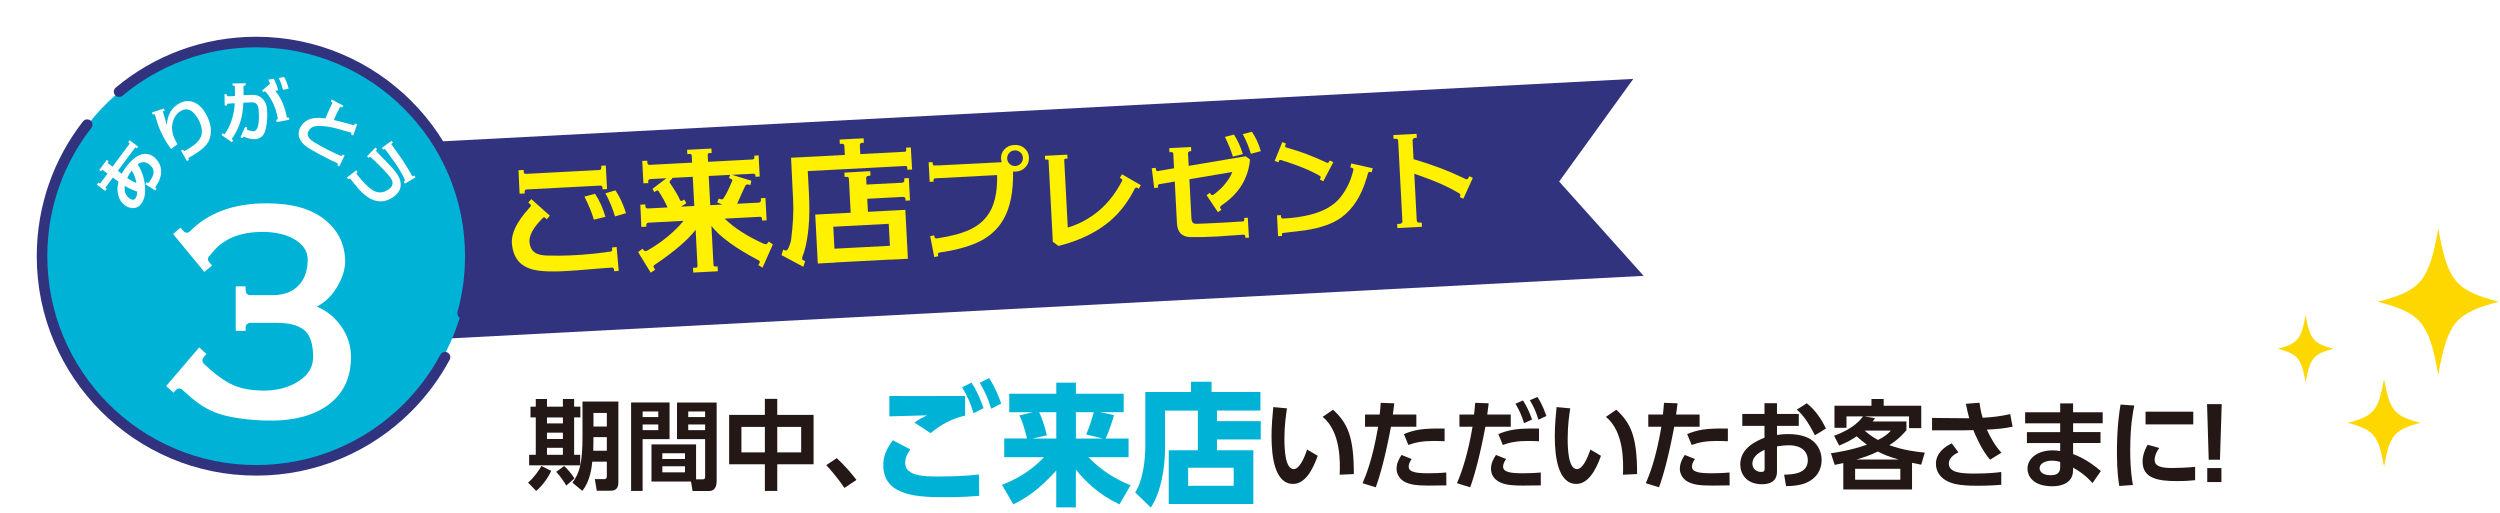 <?xml version="1.0" encoding="UTF-8"?><svg id="_レイヤー_2" xmlns="http://www.w3.org/2000/svg" width="903.5" height="185.5" xmlns:xlink="http://www.w3.org/1999/xlink" viewBox="-9 -9 903.5 185.5"><defs><style>.cls-1{fill:#231815;}.cls-2{fill:#fed600;}.cls-3{fill:none;stroke:#32337f;stroke-linecap:round;stroke-linejoin:round;stroke-width:3.82px;}.cls-4{fill:#fff;}.cls-5{filter:url(#drop-shadow-1);}.cls-6{fill:#00b3d6;}.cls-7{fill:#fff100;}.cls-8{fill:#32337f;}</style><filter id="drop-shadow-1" x="-8.68" y="-8.64" width="606.72" height="184.56" filterUnits="userSpaceOnUse"><feOffset dx="4.28" dy="4.28"/><feGaussianBlur result="blur" stdDeviation="4.28"/><feFlood flood-color="#231815" flood-opacity=".8"/><feComposite in2="blur" operator="in"/><feComposite in="SourceGraphic"/></filter></defs><g id="w1150"><path class="cls-1" d="M190.2,161.16c-1.09,2.58-3.46,5.65-5.43,7.27l-2.93-3.03c1.94-1.55,3.88-4.3,4.83-6l3.53,1.76ZM184.62,135.19h4.06v2.79h5.75v-2.79h4.06v2.79h2.26v3.88h-2.26v13.51h2.19v3.81h-18.45v-3.81h2.4v-13.51h-1.91v-3.88h1.91v-2.79ZM188.68,141.86v2.15h5.75v-2.15h-5.75ZM188.68,147.36v2.29h5.75v-2.29h-5.75ZM188.68,152.83v2.54h5.75v-2.54h-5.75ZM194.89,159.43c1.02.92,2.51,2.51,3.71,4.48l-2.96,2.58c-.78-1.38-2.08-3.28-3.63-4.98l2.89-2.08ZM214.48,136.11v29.25c0,2.89-1.84,3-3.18,3h-4.62l-.71-4.2h3.25c.95,0,1.09-.49,1.09-1.16v-5.15h-5.26c-.6,6.7-2.79,9.49-3.6,10.55l-3.56-2.96c2.54-3.53,3.63-6.88,3.63-16.83v-12.49h12.95ZM205.48,148.99c-.04,1.87-.04,2.82-.07,4.9h4.9v-4.9h-4.83ZM205.48,140.24v4.9h4.83v-4.9h-4.83Z"/><path class="cls-1" d="M219.08,136.46h13.9v13.23h-9.74v18.74h-4.16v-31.97ZM223.25,139.71v2.01h5.65v-2.01h-5.65ZM223.25,144.4v2.05h5.65v-2.05h-5.65ZM242.55,164.23h2.4c.85,0,.88-.53.88-1.02v-13.51h-10.16v-13.23h14.33v28.44c0,1.27-.35,3.53-2.68,3.53h-6.03l-.56-3.42h-14.29v-13.41h16.12v12.63ZM230.37,154.81v2.08h8.19v-2.08h-8.19ZM230.37,159.5v2.19h8.19v-2.19h-8.19ZM239.73,139.71v2.01h6.1v-2.01h-6.1ZM239.73,144.4v2.05h6.1v-2.05h-6.1Z"/><path class="cls-1" d="M267.42,140.94v-5.79h4.48v5.79h13.13v17.85h-13.13v9.63h-4.48v-9.63h-12.91v-17.85h12.91ZM267.42,145.28h-8.47v9.21h8.47v-9.21ZM280.55,145.28h-8.65v9.21h8.65v-9.21Z"/><path class="cls-1" d="M296.17,167.33c-.71-1.02-2.96-4.38-6.56-8.22l3.78-2.54c2.4,2.12,5.47,5.65,7.13,7.87l-4.34,2.89Z"/><path class="cls-6" d="M320.03,153.44c-1.71,2.24-1.9,3.95-1.9,4.9,0,4.81,7.33,4.86,11.52,4.86,5.09,0,10.05-.14,15.14-.71l.1,7.71c-2.38.19-5.71.48-11.86.48-9.33,0-22.81,0-22.81-11.52,0-3.14.9-5.52,3.43-9.05l6.38,3.33ZM339.79,141.2c-4.95,1.1-8.81,3.33-12.47,6.33l-5.86-3.81c1.48-1.05,2.67-1.71,4.57-2.62-2.14.05-11.67.29-13.62.38v-7.38c1.86,0,3.28.05,7.81.05,4.9,0,15.19-.05,19.57-.05v7.09ZM342.08,129.25c1.86,2.81,2.95,5.28,4.38,9.24l-3.62,1.86c-1.24-3.95-2.1-5.95-4.14-9.38l3.38-1.71ZM348.46,127.63c2.19,3.38,3.38,6.43,4.38,9.19l-3.62,1.9c-1.19-3.86-2.19-6.05-4.14-9.38l3.38-1.71Z"/><path class="cls-6" d="M364.26,139.96h-8.52v-6.67h17v-4h7.09v4h17.28v6.67h-8.62l5.09,1.05c-.19.71-1.33,4.95-3,8.47h8.28v6.76h-14.52c4.81,4.81,9,7.52,15.24,10.14l-4,6.9c-7.62-3.57-12.43-8.43-15.76-12.57v13.66h-7.09v-13.33c-6.19,6.95-11.14,10.09-15.52,12.24l-4.09-7.05c4.57-1.81,9.95-4.48,15.19-10h-14.38v-6.76h8.24c-.81-3.09-1.52-5.9-2.76-8.33l4.86-1.19ZM364.07,149.48h8.67v-9.52h-6.19c.76,1.57,2.14,5.19,2.76,8.38l-5.24,1.14ZM383.55,148.01c1.14-2.48,2.48-7,2.76-8.05h-6.48v9.52h9.71l-6-1.48Z"/><path class="cls-6" d="M430.82,143.2h15.81v6.62h-15.81v3.9h13.14v19.43h-30.57v-19.43h10.52v-14.33h-11.86v13.57c0,7.14-1.48,16-5.14,21.47l-5.67-5.48c2.76-3.95,3.67-11.95,3.67-16.24v-20.04h16.52v-3.71h7.43v3.71h17.66v6.71h-15.71v3.81ZM436.86,160.05h-16.47v6.52h16.47v-6.52Z"/><path class="cls-1" d="M456.11,138.58c-.35,2.36-.92,6.1-.92,10.8,0,3.67.18,11.15,3.39,11.15,2.01,0,3.74-3.88,4.83-7.06l3.81,2.26c-1.87,5.33-4.69,10.16-8.89,10.16-6.56,0-7.8-9.67-7.8-17.18,0-3.78.35-7.66.64-10.59l4.94.46ZM475.16,162.57c.18-4.52.46-15.49-6.14-20.92l3.74-2.58c5.26,4.87,7.52,9.63,7.52,23.25l-5.12.25Z"/><path class="cls-1" d="M483.44,165.61c1.2-2.82,3.63-8.61,5.61-20.39h-4.73v-4.41h5.29c.21-1.98.28-2.61.39-4.23l4.9.18c-.32,2.58-.35,2.79-.53,4.06h8.5v4.41h-9.17c-1.98,10.55-3.95,17.68-5.5,21.88l-4.76-1.48ZM501.19,156.89c-.6.78-1.09,1.8-1.09,2.68,0,2.01,2.4,2.47,7.16,2.47.95,0,3.95-.04,6.42-.28l.04,4.66c-1.45.04-3.35.07-6.39.07-4.59,0-6.95-.39-8.89-1.48-1.73-.99-2.72-2.82-2.72-4.59,0-2.22,1.16-4.06,1.8-5.01l3.67,1.48ZM513.08,150.47c-.99-.04-2.29-.11-3.88-.11-3.95,0-6.6.49-9.21,1.45l-1.62-3.95c3.95-1.55,6.7-2.12,14.71-1.98v4.59Z"/><path class="cls-1" d="M517.56,165.61c1.91-4.38,4.02-10.97,5.61-20.39h-4.73v-4.41h5.29c.21-1.98.28-2.61.39-4.23l4.9.18c-.32,2.58-.35,2.79-.53,4.06h8.5v4.41h-9.17c-1.91,10.16-3.85,17.4-5.5,21.88l-4.76-1.48ZM535.31,156.89c-.78,1.06-1.09,2.05-1.09,2.68,0,2.01,2.4,2.47,7.16,2.47.95,0,3.99-.04,6.46-.28v4.66c-1.45.04-3.35.07-6.39.07-5.29,0-7.2-.53-8.89-1.48-1.8-1.02-2.72-2.75-2.72-4.59,0-2.22,1.16-4.06,1.8-5.01l3.67,1.48ZM547.2,150.47c-.99-.04-2.29-.11-3.88-.11-3.95,0-6.6.49-9.21,1.45l-1.62-3.95c3.95-1.55,6.7-2.12,14.71-1.98v4.59ZM541.41,135.72c1.38,2.12,2.22,3.99,3.28,6.88l-2.89,1.34c-.92-2.89-1.66-4.55-3.11-7.02l2.72-1.2ZM546.6,134.45c.56.81,1.8,2.72,3.28,6.88l-2.89,1.34c-.88-2.86-1.66-4.62-3.1-7.02l2.72-1.2Z"/><path class="cls-1" d="M558.48,138.58c-.35,2.36-.92,6.1-.92,10.8,0,3.67.18,11.15,3.39,11.15,2.01,0,3.74-3.88,4.83-7.06l3.81,2.26c-1.87,5.33-4.69,10.16-8.89,10.16-6.56,0-7.8-9.67-7.8-17.18,0-3.78.35-7.66.64-10.59l4.94.46ZM577.53,162.57c.18-4.52.46-15.49-6.14-20.92l3.74-2.58c5.26,4.87,7.52,9.63,7.52,23.25l-5.12.25Z"/><path class="cls-1" d="M585.81,165.61c1.2-2.82,3.63-8.61,5.61-20.39h-4.73v-4.41h5.29c.21-1.98.28-2.61.39-4.23l4.9.18c-.32,2.58-.35,2.79-.53,4.06h8.5v4.41h-9.17c-1.98,10.55-3.95,17.68-5.5,21.88l-4.76-1.48ZM603.56,156.89c-.6.78-1.09,1.8-1.09,2.68,0,2.01,2.4,2.47,7.16,2.47.95,0,3.95-.04,6.42-.28l.04,4.66c-1.45.04-3.35.07-6.39.07-4.59,0-6.95-.39-8.89-1.48-1.73-.99-2.72-2.82-2.72-4.59,0-2.22,1.16-4.06,1.8-5.01l3.67,1.48ZM615.45,150.47c-.99-.04-2.29-.11-3.88-.11-3.95,0-6.6.49-9.21,1.45l-1.62-3.95c3.95-1.55,6.7-2.12,14.71-1.98v4.59Z"/><path class="cls-1" d="M641.08,140.62v4.3h-7.87v3.28c.78-.11,1.98-.32,3.99-.32,3.95,0,6.88.85,8.79,2.33,2.26,1.76,3.35,4.41,3.35,7.09,0,3.03-1.45,6.6-6,8.36-2.05.78-4.48,1.02-6.85,1.02l-.71-4.13c3.32-.07,8.57-.39,8.57-5.26,0-2.47-1.62-5.36-6.88-5.36-1.41,0-2.96.18-4.27.39v9.14c0,3.56-2.61,4.55-5.4,4.55-5.65,0-7.87-3.74-7.87-7.13,0-6.03,5.86-8.5,8.75-9.7v-4.27h-8.01v-4.3h8.01v-3.88h4.52v3.88h7.87ZM628.73,153.54c-1.59.81-4.41,2.19-4.41,5.05,0,1.87,1.55,2.96,3.1,2.96,1.31,0,1.31-.53,1.31-1.16v-6.85ZM643.97,136.74c3.32,2.65,5.4,5.96,6.92,9.14l-3.99,2.43c-2.61-5.15-4.38-7.37-6.53-9.28l3.6-2.29Z"/><path class="cls-1" d="M685.33,158.94c-1.98-.39-2.43-.46-3.32-.67v9.63h-24.84v-9.56c-.88.18-2.4.53-3.1.67l-1.38-4.2c1.73-.25,7.09-1.02,13.02-3.1-1.31-.95-2.15-1.62-3.71-3.03-1.8,1.2-3.25,2.08-6.32,3.35l-1.84-3.53c7.2-2.68,9.53-5.79,10.48-7.02h-6v4.13h-4.34v-7.97h13.37v-2.43h4.41v2.43h13.58v8.08h-4.41v-4.23h-16.09l3.81.67c-.21.32-.71.95-.88,1.16h12.21v3.14c-.78.95-2.54,3.07-6.17,5.43,5.33,1.91,10.13,2.43,12.81,2.68l-1.3,4.38ZM677.78,160.42h-16.34v3.95h16.34v-3.95ZM677.18,157.07c-3.28-.95-5.22-1.69-7.52-2.89-2.58,1.24-4.94,2.08-7.73,2.89h15.24ZM664.9,146.62c1.02.92,2.26,1.98,4.8,3.39,2.75-1.38,3.63-2.29,4.66-3.39h-9.46Z"/><path class="cls-1" d="M710.2,157.14c-3.25-3.81-5.33-9-6.03-10.69-.63,0-3.14.07-3.46.07h-11.47v-4.48l11.75.11h1.69c-.49-1.76-.74-2.86-1.2-5.22l4.9-.39c.39,2.93.99,4.98,1.13,5.43,3.39-.18,6.18-.46,9.99-1.31l.85,4.55c-3.42.71-5.65.85-9.31,1.06,1.38,3,3.03,5.89,5.29,8.33l-4.13,2.54ZM698.77,154.49c-.85.39-3.46,1.66-3.46,4.02,0,3.42,4.69,3.63,9.39,3.63,5.19,0,7.9-.35,9.56-.56v4.62c-1.41.11-4.06.35-8.57.35-7.02,0-9.32-.78-11.33-1.87-2.22-1.23-3.71-3.35-3.71-6.07,0-3.81,3.03-6.1,5.72-7.38l2.4,3.25Z"/><path class="cls-1" d="M750.91,139.99v3.99h-10.69v3.18h9.91v3.95h-9.91v3.99c4.3,1.59,7.55,4.06,10.02,6.14l-3,4.34c-2.82-3.11-5.29-4.62-7.02-5.58l-.04,1.24c-.11,4.23-4.02,5.5-7.45,5.5-7.3,0-9-3.99-9-6.35,0-3.77,3.71-6.63,9.1-6.63,1.24,0,2.01.14,2.72.25v-2.89h-12.03v-3.95h12.03v-3.18h-12.67v-3.99h12.67v-3.21h4.66v3.21h10.69ZM735.56,157.95c-.46-.14-1.55-.46-3-.46-2.47,0-4.45,1.06-4.45,2.72,0,.46.25,2.54,4.02,2.54,1.73,0,3.42-.46,3.42-2.86v-1.94Z"/><path class="cls-1" d="M762.34,137.55c-.46,2.15-1.48,7.23-1.48,16.2,0,7.13.67,10.83.99,12.53l-4.94.35c-.32-1.94-.85-5.33-.85-12.1,0-9.28.88-14.85,1.31-17.32l4.97.35ZM771.37,152.9c-1.41,1.87-1.69,3.49-1.69,4.27,0,2.61,3,2.96,6.35,2.96,2.61,0,5.68-.14,8.29-.42v4.83c-1.34.14-3.49.32-6.6.32-6.49,0-12.39-.81-12.39-7.02,0-.85.07-3.14,1.84-6.1l4.2,1.16ZM783.65,139.78v4.59h-17.25v-4.59h17.25Z"/><path class="cls-1" d="M793.93,137.06l-.64,20.08h-4.06l-.6-20.08h5.29ZM788.7,160.17h5.12v5.05h-5.12v-5.05Z"/><g class="cls-5"><polygon class="cls-8" points="577 15.23 550.2 52.33 580.73 86.41 139.41 109.54 135.68 38.36 577 15.23"/><circle class="cls-6" cx="79.3" cy="78.89" r="76.97" transform="translate(-11.36 144.4) rotate(-80.7)"/><path class="cls-3" d="M147.56,115.81c-3.61,6.73-8.18,12.86-13.53,18.22-14,14-33.35,22.67-54.72,22.67C36.56,156.69,1.91,122.04,1.91,79.3c0-17.92,6.09-34.42,16.32-47.54"/><path class="cls-3" d="M29.76,19.85C43.18,8.65,60.45,1.91,79.3,1.91c42.74,0,77.39,34.65,77.39,77.39,0,7.15-.97,14.07-2.78,20.64"/><path class="cls-4" d="M62.59,79.02c-.19.1-.29.29-.39.39-.48.67-.48,1.35.1,2.02l1.06,1.25-2.8,2.31-11.28-13.69,2.7-2.31.77.96c.77.96,1.64,1.16,2.51.48,6.65-6.84,16.1-10.31,28.14-10.22,8.96,0,15.9,2.02,20.82,5.98,4.43,3.57,6.84,8.19,7.23,13.88.19,2.99-.58,6.26-2.51,9.64-2.02,3.66-4.63,6.26-7.71,7.81,3.66,1.54,6.65,4.05,8.87,7.23,2.22,3.28,3.37,6.75,3.47,10.41.1,7.81-2.6,13.78-8.29,17.93-5.69,4.14-13.49,5.98-23.42,5.59-6.84-.29-12.34-1.16-16.29-2.51-3.76-1.25-7.42-3.57-10.99-6.84l-1.83-1.64c-.87-.77-1.73-.77-2.51,0l-.77.96-2.7-2.41,11.95-13.98,2.6,2.41-.77.87c-.87.96-.87,1.93-.1,2.7l2.12,1.93c3.18,2.79,6.07,4.72,8.58,5.78,2.89,1.25,6.26,1.83,10.12,1.93,5.4.1,9.83-1.06,13.49-3.47,3.57-2.31,5.3-5.4,5.11-9.25-.1-4.05-.96-6.94-2.7-8.67-2.02-2.02-5.4-3.08-10.22-3.08h-10.02c-.96.19-1.45.77-1.45,1.64v1.25h-3.57v-16.1h3.57v1.16c0,1.35.58,2.02,1.73,2.02h8.19c4.14,0,7.42-1.35,9.64-3.95,2.02-2.41,2.89-5.4,2.89-9.06-.1-2.99-1.73-5.4-4.92-7.23-2.79-1.64-6.26-2.41-10.31-2.6-8.1-.19-14.26,1.93-18.41,6.46l-1.73,2.02Z"/><path class="cls-4" d="M25.73,45.26c-.15.2-.11.36.09.51l1.57,1.17,6.04-8.1c.17-.22.14-.4-.08-.56l-.28-.21.5-.66,3.09,2.3-.48.65-.24-.18c-.2-.15-.38-.12-.53.08l-6.1,8.18c.35.29.81.64,1.38,1.09.44-.8.94-1.59,1.49-2.34,3.74-4.89,7.18-6.1,10.36-3.6,2.55,2.34,3.09,5.19,1.63,8.55-.19.39-.41.76-.64,1.12h.02s-.08.12-.08.12c-.12.16-.32.42-.55.78-.11.23-.1.39.07.49l.34.22-.47.72-3.6-2.28.45-.73.3.19c.12.09.28.08.48-.05,1.19-1.59,1.76-2.86,1.74-3.85,0-1.04-.54-1.97-1.63-2.78-1.39-1.04-2.75-1.02-4.12.06,1.59,2.41,2.49,5.21,2.68,8.36.13,2.39-.29,4.3-1.32,5.73-.7,1.02-1.6,1.56-2.68,1.67-1.08.1-2.17-.2-3.25-.94-1.26-.91-2.12-2.21-2.51-3.91-.35-1.51-.3-3.08.14-4.69-.5-.34-1.16-.84-2.03-1.48l-2.52,3.39c-.15.2-.12.38.08.53l.24.18-.56.75-3.05-2.3.56-.75.26.2c.22.17.38.16.52-.02l2.54-3.41-1.72-1.31c-.13-.03-.25,0-.34.12l-.27.36-.65-.48,2.72-3.65.67.5-.23.3ZM31.82,53.88c-.29,2.07.33,3.63,1.84,4.63.4.27.76.41,1.12.39.34,0,.58-.1.75-.29.54-.73.79-1.61.78-2.65-1.47-.47-2.91-1.1-4.31-1.96l-.18-.14ZM34.13,48.64c-.56.75-1.03,1.55-1.43,2.38,1.14.82,2.24,1.42,3.3,1.83-.24-1.62-.8-3.13-1.66-4.5l-.21.28Z"/><path class="cls-4" d="M62.21,37.58c-.85,1.91-3.25,3.95-7.21,6.1-.18.15-.25.33-.16.51l.17.34-.74.38-2.14-3.76.7-.39.17.28c.12.22.25.32.4.28,1.54-.85,2.71-1.6,3.51-2.24,1.28-1.03,2.12-2.09,2.5-3.16.56-1.65.27-3.59-.89-5.83-.7-1.36-1.48-2.38-2.37-3.05-1.17-.9-2.38-1.04-3.61-.46-1.54.74-2.6,1.97-3.23,3.71-.55,1.67-.58,3.41-.03,5.2.28.93.8,2.05,1.57,3.38-.4.32-1.17.86-2.3,1.67-1.15-1.5-2.11-3.04-2.92-4.61-.33-.65-.69-1.4-1.07-2.25-.6-1.33-1.21-3.17-1.85-5.55-.07-.13-.19-.16-.37-.12l-.44.14-.24-.78,4.32-1.44.27.79-.39.12c-.21.08-.29.21-.21.42l.04.18s.11.37.29.95c.08.21.14.44.2.66.19.69.46,1.66.83,2.86.24-3.69,1.71-6.29,4.42-7.77,1.95-1.09,3.85-1.2,5.7-.31,1.57.74,2.87,2.05,3.95,3.98,2.03,3.59,2.41,6.85,1.12,9.78Z"/><path class="cls-4" d="M83.22,26.17c.03.65.07,1.26.08,1.81.04,2.46-.23,4.5-.78,6.15-.55,1.64-1.59,2.59-3.12,2.82-.93.14-1.88.06-2.92-.25-.3-.07-.81-.24-1.52-.55-.2-.05-.38.03-.45.23l-.12.28-.76-.34,1.7-3.8.76.31-.12.3c-.12.28-.07.45.18.52l.63.22c.2.05.53.14,1.01.24.2.05.35.04.53.04.8-.01,1.37-.68,1.68-1.99.35-1.39.4-3.38.18-5.91-.15-1.68-.95-2.52-2.4-2.55l-3.12.13c-.11,2.52-.4,4.63-.9,6.33-.55,1.97-1.4,3.84-2.52,5.62h.02s-.66.94-.66.94c-.1.2-.07.38.11.5l.3.22-.47.69-3.74-2.61.44-.69.38.27c.18.12.33.1.43-.06,0-.02.03-.05.05-.05l.02-.08.47-.71c.96-1.52,1.68-3.27,2.2-5.24.45-1.69.7-3.33.78-4.92l-1.61.05v.07s-.78.01-.78.01c-.28,0-.43.13-.42.38v.3s-.83.01-.83.01l-.07-4.07h.83s0,.31,0,.31c0,.3.13.43.41.42h.45s2.09-.09,2.09-.09l-.03-3.39c0-.23-.11-.35-.33-.35h-.48s-.01-.8-.01-.8l4.67-.08v.83s-.39,0-.39,0c-.2,0-.32.11-.35.31l.03,3.17,3.19-.1c1.58-.08,2.87.48,3.87,1.62.87.97,1.32,2.14,1.39,3.5ZM91.11,29.16l.19.83-4.59.85-.19-.83.3-.06c.2-.03.3-.16.3-.38-.36-2.08-.97-4.03-1.85-5.83-.75-1.5-1.5-2.67-2.27-3.53l-.23-.3c-.18-.2-.38-.22-.58-.04l-.22.18-.54-.62,2.9-2.46c-.24-.57-.42-1.05-.63-1.45l1.91-.36c.62,1.02,1.2,2.42,1.65,4.2l-1.03.19c1.36,1.74,2.4,3.56,3.08,5.51.45,1.22.79,2.58,1.07,4.06.08.1.2.15.43.12l.3-.08ZM88.99,19.16c-.4-1.58-.9-2.98-1.53-4.25l1.91-.36c.64,1.02,1.2,2.42,1.65,4.2l-2.03.41Z"/><path class="cls-4" d="M110.01,25.37c-.19-.07-.34-.06-.45.1-.81,1.53-1.57,3.07-2.2,4.64l.76.17c1,.21,2.8.68,5.46,1.41l.25.07.73.19c.13.01.25-.1.33-.31l.1-.29.81.23-1.42,4.09-.78-.3.11-.26c.07-.19.04-.35-.12-.46-3.03-.89-4.92-1.41-5.69-1.62-2.15-.51-4.08-.79-5.83-.81-1.83-.03-3.12.57-3.79,1.78-.86,1.45-.17,2.84,2.02,4.14,3.02,1.83,6.22,3.46,9.65,4.94h.17c.09,0,.16-.08.24-.24l.15-.29.76.34-1.91,3.94-.76-.4.13-.24c.13-.24.07-.45-.17-.54-2.66-1.15-5.92-2.85-9.82-5.11-1.61-.94-2.77-1.98-3.45-3.16-.9-1.58-.86-3.22.11-4.89,1.16-1.92,3.04-3,5.65-3.16.89-.07,2-.02,3.29.18.23-.65.91-2.2,2.03-4.59l.41-.83c.09-.23.05-.37-.13-.46l-.39-.23.4-.7,4.12,2.21-.37.69-.42-.22Z"/><path class="cls-4" d="M121.83,59.08c-1.35-.44-2.81-1.4-4.33-2.87-.93-.88-2.1-2.26-3.59-4.13l-.5-.63c-.15-.2-.36-.24-.58-.07l-.21.18-.53-.67,3.37-2.63.53.67-.26.19c-.22.16-.25.34-.13.5,2.8,3.59,5.1,5.71,6.89,6.36,1.58.58,3.2.27,4.82-.92,1.6-1.18,1.72-2.63.32-4.41-1.33-1.68-3.42-3.85-6.31-6.56l-.02.02-.37-.38-.24-.2c-.19-.14-.38-.13-.53.04l-.19.2-.61-.58,3.04-3.13.61.58-.23.23c-.17.19-.19.39,0,.56l.16.17c.69.77,1.94,2.04,3.68,3.82,1.27,1.31,2.26,2.4,2.95,3.26,1.31,1.66,1.97,3.23,1.97,4.73.01,1.68-.78,3.1-2.42,4.31-2.3,1.75-4.72,2.19-7.26,1.37ZM125.22,40.84l-.49-.67,3.49-2.56.49.67-.3.22c-.24.18-.29.33-.17.5l.48.65c1.56,2.16,2.71,3.78,3.42,4.82,1.12,1.7,2.16,3.41,3.09,5.06l.35.65c.11.23.32.26.56.12l.33-.18.41.73-3.83,2.25-.43-.71.26-.16c.2-.11.24-.3.12-.56l-.32-.73c-.79-1.63-1.82-3.37-3.13-5.28-.47-.68-1.66-2.34-3.58-4.95-.17-.15-.33-.16-.5-.04l-.24.18Z"/></g><path class="cls-7" d="M210.41,87.81c-8.68.76-14.4,1.16-17.26,1.26-4.98.16-8.57-.2-10.83-1.04-3.85-1.41-5.92-4.37-6.31-8.94-.34-3.61,1.7-7.85,6.08-12.71l.57-.63c.28-.37.27-.67-.05-.95l-.69-.62,1.1-1.22,6.71,6-1.14,1.27-.58-.52c-.16-.19-.37-.23-.56-.17-3.74,3.57-5.44,6.68-5.06,9.28.25,1.85,1.12,3.16,2.62,3.84,1.08.5,2.61.72,4.67.71.75-.04,1.81,0,3.23.03,5.04-.01,10.76-.41,17.21-1.25v-.05s1.6-.18,1.6-.18c.4-.07.54-.33.51-.88l-.03-.6,1.65-.19.75,8.63-1.66.14-.03-.6c-.08-.55-.39-.79-.94-.71l-1.55.13ZM208.77,59.43l-.03-.6c-.03-.5-.29-.79-.85-.76l-26.52,1.39c-.55.03-.79.34-.76.85l.03.6-1.86.1-.39-8.49,1.86-.1.03.65c.03.55.29.79.75.77l26.47-1.39c.55-.03.84-.3.81-.85l-.04-.7,1.66-.09.45,8.54-1.61.08ZM205.62,70.38c-.74-2.58-1.89-5.34-3.41-8.33l3.83-1.01c1.58,2.34,2.84,5.09,3.76,8.32l-4.18,1.02ZM213.27,69.22c-.85-2.83-2.01-5.64-3.46-8.38l3.62-1.05c1.59,2.39,2.84,5.14,3.81,8.26l-3.97,1.16Z"/><path class="cls-7" d="M262.55,56.31l-.37,1.58c-.26-.09-.56-.17-.97-.25-.4.02-.69.19-.83.45-.73,1.5-1.72,3.67-2.98,6.55l7.79-.41c.55-.03.84-.35.81-.95l-.03-.65,1.66-.09.42,8.09-1.61.08-.03-.5c-.03-.6-.3-.89-.85-.86l-12.66.66c3.55,3.44,8.25,6.47,14.13,9.08.31.08.56.17.81.16.25-.01.59-.33.96-.96l1.51,1.03-3.74,8.41-1.51-.93c.37-.57.55-.99.55-1.14-.01-.25-.17-.39-.38-.53-8.29-4.35-13.99-8.49-17.12-12.45l.73,13.86c.03.55.24.79.6.78l.9-.05.09,1.76-8.89.47-.09-1.71,1.15-.06c.3-.02.49-.28.47-.73l-.68-12.96c-2.83,3.73-7.84,7.97-14.95,12.77-.19.16-.29.32-.27.57,0,.15.23.54.61,1.08l-1.61,1.09-4.57-7.47,1.6-1.19c.43.58.75.87,1.05.85.25-.01.5-.13.79-.24,5.33-3.1,9.63-6.65,12.99-10.7l-12.61.66c-.6.03-.89.35-.86.95l.03.5-1.81.09-.37-8.04,1.81-.09.03.6c.03.6.3.89.85.86l7.13-.37c-.58-1.48-1.69-3.44-3.23-5.88-.22-.29-.47-.33-.76-.16l-.78.49-.66-1.17,5.04-3.84-5.73.3c-.6.03-.89.35-.86.9l.03.55-1.76.09-.42-8.09,1.81-.09.04.7c.03.55.3.84.85.81l15.32-.8-.13-2.46c-.02-.45-.24-.69-.54-.68l-1.05.06-.08-1.56,8.79-.46.08,1.61-.9.05c-.35.02-.54.28-.51.83l.12,2.31,15.97-.84c.55-.03.79-.29.76-.84l-.03-.55,1.56-.08.4,7.64-1.51.08-.02-.35c-.03-.55-.29-.79-.8-.76l-7.69.4,7.01,2.15ZM233.99,55.54c-.24.21-.48.48-.77.69-.24.31-.27.62-.1.91,1.74,2.53,2.96,4.58,3.59,6.06.17.44.48.58.92.3l.68-.39.73,1.32-1.9,1.26,4.77-.25-.55-10.55-7.59.4.22.24ZM250.74,62.77l.82.26c.31.08.61.02.8-.19.89-1.2,1.94-3.33,3.24-6.42.13-.36.02-.56-.34-.74l-.83-.36.49-1.13-7.79.41.55,10.55,4.42-.23-1.9-.76.53-1.39Z"/><path class="cls-7" d="M280.95,84.11c-.04.15-.09.31-.08.46.01.25.38.53,1.1.85l-.65,2-7.88-4.22.6-2,.77.31c.41.18.85-.2,1.25-1.12.4-.93.71-1.85.86-2.82.68-5.38.93-10.12.72-14.19l-.75-15.37,19.44-1.02-.17-3.22c-.03-.55-.3-.84-.85-.81l-.8.04-.08-1.56,8.69-.46.08,1.61-.7.04c-.5.03-.79.39-.75,1l.16,3.06,16.07-.84c.4-.02.54-.23.52-.63l-.04-.85,1.71-.09.47,7.98-1.71.09-.04-.7c-.02-.4-.18-.65-.59-.67l-35.37,1.85.43,8.19c.45,8.59-.14,15.57-1.72,20.94,0,0-.22.67-.7,2l-.04.15h.05ZM297.79,55.62c-.03-.5-.34-.74-.84-.71l-.7.04-.08-1.56,9.34-.54.08,1.61-.75.09c-.6.03-.84.4-.8,1l.11,2.16,12.76-.67c.65-.03.94-.35.91-.95l-.03-.65,1.66-.09.42,8.09-1.61.08-.03-.5c-.03-.6-.35-.89-.95-.86l-12.86.67.25,4.72,13.51-.71.93,17.68-6.23.33v-.05s-20.05,1.05-20.05,1.05v.05s-6.28.33-6.28.33l-.93-17.68,12.81-.67-.64-12.26ZM312.61,79.83l-.42-7.94-20.04,1.05.42,7.94,20.04-1.05Z"/><path class="cls-7" d="M330.74,82.21c-.58.11-.82.34-.76.75l.12.62-1.45.33-1.49-7.56,1.45-.29.12.58c.07.46.41.61.99.5l.75-.12c4.33-.69,7.76-1.62,10.26-2.68,2.92-1.24,5.18-2.91,6.87-5.1,2.68-3.37,3.92-8.39,3.75-14.97l-22.47,1.18c-.33.1-.53.32-.51.7l.03.5-1.42.07-.37-7.07,1.42-.07.03.55c.03.5.29.7.71.68l1.21-.06v.04s23.02-1.16,23.02-1.16c-.1-.37-.17-.79-.23-1.16-.07-1.38.33-2.54,1.24-3.51.91-.97,2.1-1.5,3.53-1.57,1.38-.11,2.62.28,3.63,1.11,1.05.83,1.61,1.97,1.68,3.31.11,1.38-.29,2.58-1.24,3.59-.91.97-2.1,1.54-3.48,1.61-.34.02-.67.04-1.01-.03.13,7.25-1,12.98-3.42,17.22-1.88,3.29-4.6,5.91-8.11,7.77-3.31,1.73-7.69,3.09-13.22,4.01l-1.62.25ZM355.72,46.29c-.52.57-.77,1.26-.73,2.05.04.75.37,1.41.94,1.92.57.56,1.26.77,2.05.73.75-.04,1.41-.33,1.97-.94.55-.62.77-1.3.73-2.05-.04-.79-.37-1.45-.98-1.96-.61-.51-1.26-.73-2.01-.69-.79.04-1.45.33-1.96.94Z"/><path class="cls-7" d="M376.13,48.36c-.29.02-.45.15-.52.4l1.28,24.48c3.31-.97,6.45-2.52,9.41-4.65,4.13-2.94,7.52-7.02,10.19-12.16.15-.34.09-.63-.17-.79l-.61-.35.77-1.3,6.79,3.92-.69,1.3-.52-.31c-.39-.23-.68-.13-.99.35-.11.26-.35.61-.57,1.08l-.19.35c-2.53,4.62-5.73,8.4-9.56,11.33-4.64,3.52-10.38,6.17-17.21,7.87l-2.05-1.49-1.55-29.55c-.09-.12-.22-.2-.43-.19l-.8.04-.07-1.38,8.08-.42.08,1.42-.67.04Z"/><path class="cls-7" d="M441.09,76.94l-.03-.5c-.02-.38-.24-.62-.66-.64-3.22.21-6.44.42-9.62.67-3.77.2-6.99.28-9.68.21-2.98-.1-4.58-1.77-4.75-5l-.79-15.07-5.45.92c-.46.07-.7.33-.63.75l.07.5-1.42.2-.88-7.17,1.42-.16.07.54c.07.46.29.66.66.64l5.9-1.02-.28-5.32c-.15-.37-.32-.53-.57-.52l-.8.04-.08-1.47,7.87-.41.08,1.51-.54.03c-.38.02-.58.24-.63.71l.24,4.56,20.55-3.47,1.62,1.17c-.35,3.84-1.59,7.26-3.66,10.26-1.33,1.92-3.08,3.69-5.26,5.35l-1.42,1c-.32.27-.48.49-.47.74,0,.08.05.17.06.25l.41.57-1.26.86-4.1-6.12,1.17-.86.36.49c.23.41.57.43,1.02.16l.4-.31.36-.27c1.17-.94,2.29-1.97,3.27-3.19,1.31-1.54,2.19-3.01,2.71-4.42l-15.51,2.62.75,14.31c.06,1.17.59,1.77,1.6,1.8.96,0,3.27-.09,6.95-.28l4.18-.22c2.26-.12,3.72-.24,4.35-.27l1.42-.07c.42-.02.61-.28.59-.79l-.03-.5,1.3-.07.42,7.2-1.3.07ZM432.98,64.9c.16-.09.33-.23.53-.4l-.53.4ZM436.57,47.59c-.66-2.19-1.62-4.57-2.89-7.11l3.27-.84c1.28,1.95,2.37,4.32,3.22,7.05l-3.6.9ZM443.06,46.58c-.67-2.4-1.68-4.78-2.93-7.11l3.31-.85c1.36,1.99,2.45,4.32,3.22,7.01l-3.6.94Z"/><path class="cls-7" d="M455.34,49.33l-.73-.3-.73-.21c-.34-.07-.58.07-.69.37l-.18.47-1.33-.52,2.75-6.78,1.33.56-.23.47c-.18.51-.08.84.3.91,4.77,1.3,9.69,3.14,14.81,5.56.29.07.5-.07.69-.41l.27-.48,1.25.65-3.62,6.9-1.25-.65.23-.47c.19-.39.09-.68-.34-.9l-1.17-.65c-2.72-1.49-6.53-3.02-11.32-4.57-.04,0-.04.04-.04.04ZM454.29,75.78l.03.5-1.42.07-.39-7.53,1.42-.07.03.54c.02.46.24.7.7.68l1.21-.06c2.8-.15,5.59-.59,8.33-1.24,5.1-1.23,8.81-3.32,11.21-6.34,2.01-2.54,3.49-5.43,4.37-8.66l.28-1.02c.14-.55,0-.88-.51-1.02l-.55-.1.34-1.45,7.77,1.73-.39,1.45-.64-.13c-.38-.06-.62.16-.76.71l-.46,1.7-.04-.04c-1.81,6.26-4.84,11-9.08,14.11-2.95,2.17-7.32,3.74-13.06,4.63-2.71.31-5.47.62-8.13.97-.2.09-.28.31-.26.56Z"/><path class="cls-7" d="M519.84,62.82l-1.29-.6.19-.43c.11-.3.05-.59-.21-.79l-.43-.27-.95-.54h.04c-2.77-1.58-5.91-3.01-9.46-4.37-1.71-.67-3.59-1.32-5.6-2.02l.88,16.87c.03.5.33.78.88.79h.92s.08,1.5.08,1.5l-8.87.46-.08-1.47,1.01-.05c.12,0,.33-.1.58-.24.2-.18.32-.35.3-.6l-1.53-29.21c-.03-.5-.33-.74-1-.7l-.67.04-.07-1.38,8.41-.44.07,1.42-.67.03c-.25.01-.46.11-.61.33-.2.22-.27.39-.26.56l.36,6.82c6.69,1.96,12.6,4.17,17.81,6.7l.99.49c.09.04.22.07.38.06.29-.02.58-.2.72-.58l.23-.52,1.29.6-3.42,7.52Z"/><path class="cls-2" d="M894.03,100.06c-15.68,4.12-18.43,7.45-21.83,26.42-3.4-18.97-6.16-22.3-21.83-26.42,15.68-4.12,18.43-7.45,21.83-26.42,3.4,18.97,6.16,22.3,21.83,26.42Z"/><path class="cls-2" d="M834.27,117.04c-7.2,1.89-8.47,3.42-10.03,12.14-1.56-8.72-2.83-10.25-10.03-12.14,7.2-1.89,8.47-3.42,10.03-12.14,1.56,8.72,2.83,10.25,10.03,12.14Z"/><path class="cls-2" d="M865.67,143.82c-9.39,2.47-11.05,4.46-13.08,15.83-2.04-11.37-3.69-13.36-13.08-15.83,9.39-2.47,11.05-4.46,13.08-15.83,2.04,11.37,3.69,13.36,13.08,15.83Z"/></g></svg>